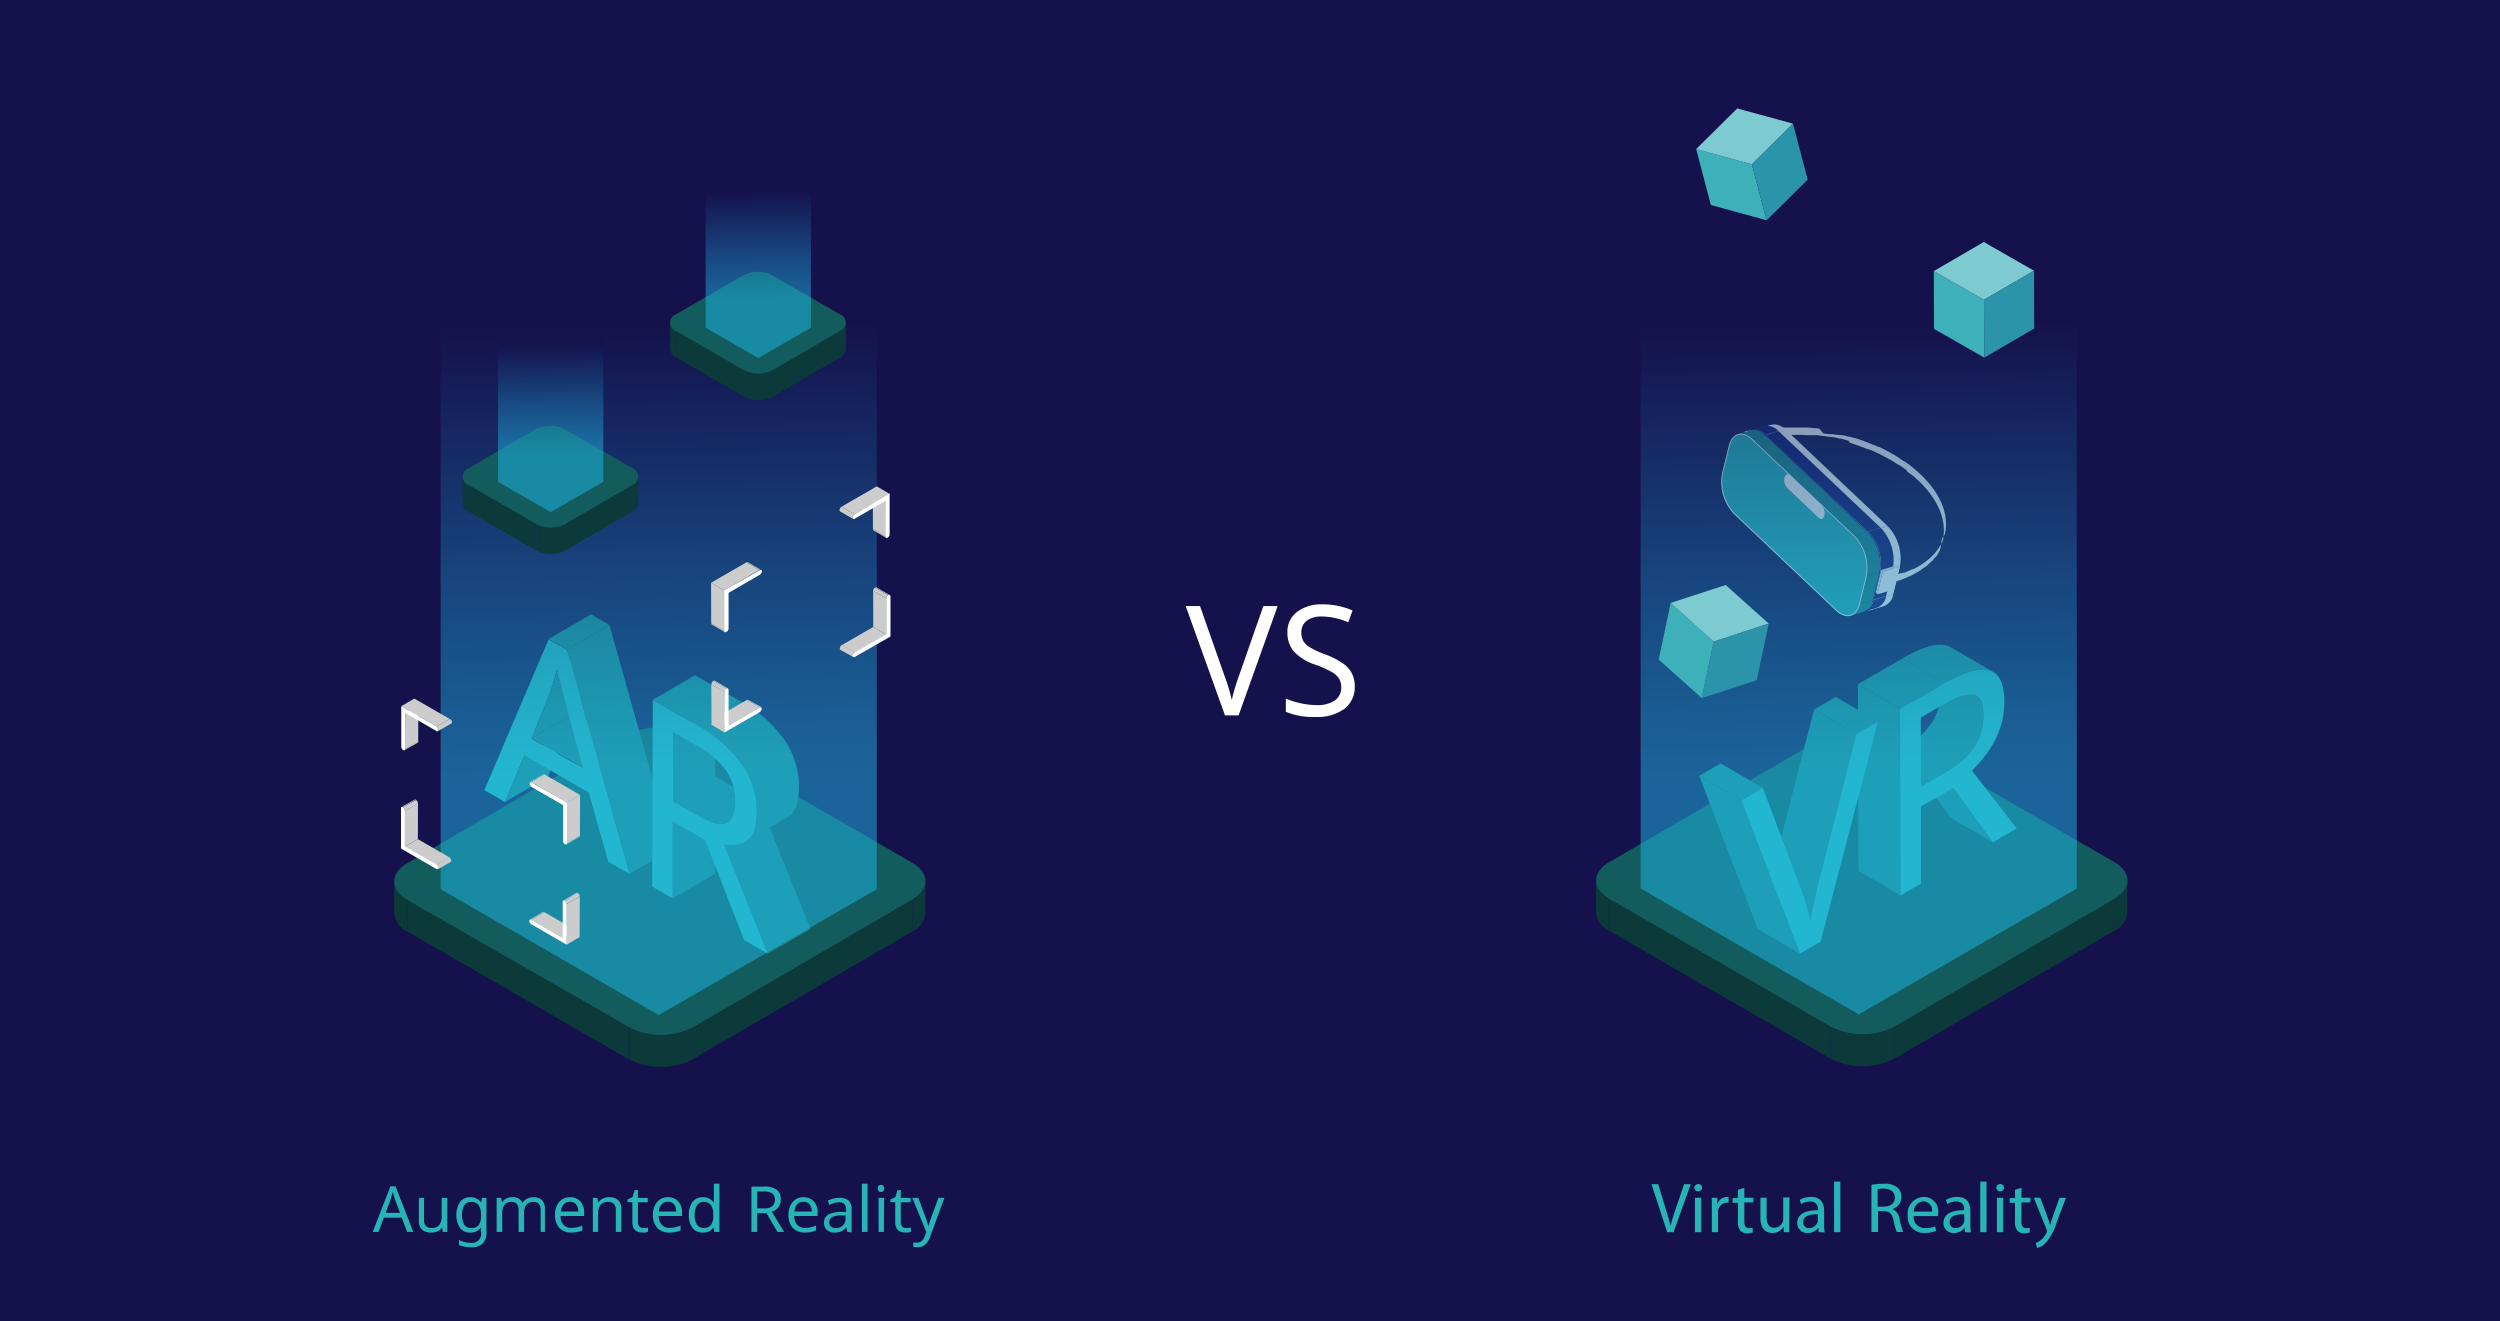 <svg xmlns="http://www.w3.org/2000/svg" xmlns:xlink="http://www.w3.org/1999/xlink" viewBox="0 0 350 185"><defs><style>.cls-1{isolation:isolate;}.cls-2{fill:#15114c;}.cls-3{fill:#fff;}.cls-4{fill:#0c3a3b;}.cls-5{fill:#135c5d;}.cls-6{fill:#1c8789;}.cls-7{fill:#26b4b7;}.cls-8{mix-blend-mode:hard-light;}.cls-9{fill:#15156b;}.cls-10{fill:#e6e6e6;}.cls-11,.cls-15,.cls-17,.cls-18{opacity:0.5;}.cls-11{fill:url(#linear-gradient);}.cls-12{fill:#3db0b9;}.cls-13{fill:#7dcad0;}.cls-14{fill:#2b93aa;}.cls-15{fill:url(#linear-gradient-2);}.cls-16{fill:#ccc;}.cls-17{fill:url(#linear-gradient-3);}.cls-18{fill:url(#linear-gradient-4);}</style><linearGradient id="linear-gradient" x1="259.81" y1="45.03" x2="260.64" y2="108.09" gradientUnits="userSpaceOnUse"><stop offset="0" stop-color="#15114c"/><stop offset="0.18" stop-color="#17336c"/><stop offset="0.57" stop-color="#1c7aaf"/><stop offset="0.86" stop-color="#1fa7d9"/><stop offset="1" stop-color="#20b8e9"/></linearGradient><linearGradient id="linear-gradient-2" x1="91.81" y1="45.13" x2="92.64" y2="108.19" xlink:href="#linear-gradient"/><linearGradient id="linear-gradient-3" x1="76.99" y1="48.3" x2="77.19" y2="63.52" xlink:href="#linear-gradient"/><linearGradient id="linear-gradient-4" x1="106.06" y1="26.74" x2="106.26" y2="41.95" xlink:href="#linear-gradient"/></defs><title>objects-new-blogs</title><g class="cls-1"><g id="Layer_1" data-name="Layer 1"><rect class="cls-2" x="-3.5" y="-7.24" width="357" height="199.48"/><path class="cls-3" d="M166,84.85h2l3.45,9.82a25.7,25.7,0,0,1,1,3.34,27.35,27.35,0,0,1,1-3.38l3.42-9.78h2l-5.47,15.31H171.5Z"/><path class="cls-3" d="M189.67,96.07a3.82,3.82,0,0,1-1.44,3.15,6.3,6.3,0,0,1-4,1.15,9.87,9.87,0,0,1-4.21-.72V97.81a12.11,12.11,0,0,0,2.13.66,10.65,10.65,0,0,0,2.16.24,4.26,4.26,0,0,0,2.59-.66,2.16,2.16,0,0,0,.87-1.82,2.27,2.27,0,0,0-.32-1.25,2.94,2.94,0,0,0-1.05-.92,13.9,13.9,0,0,0-2.24-1,7.18,7.18,0,0,1-3-1.83,4,4,0,0,1-.92-2.71,3.42,3.42,0,0,1,1.35-2.85,5.56,5.56,0,0,1,3.55-1.06,10.34,10.34,0,0,1,4.22.86l-.6,1.65a9.7,9.7,0,0,0-3.67-.81,3.47,3.47,0,0,0-2.13.58,2,2,0,0,0-.77,1.65,2.39,2.39,0,0,0,.3,1.25,2.8,2.8,0,0,0,1,.9,12.11,12.11,0,0,0,2.09.94A11.28,11.28,0,0,1,188,92.87a3.87,3.87,0,0,1,1.24,1.36A4,4,0,0,1,189.67,96.07Z"/><g class="cls-1"><path class="cls-4" d="M297.82,123.28v4.47a3.13,3.13,0,0,1-1.83,2.57v-4.47A3.13,3.13,0,0,0,297.82,123.28Z"/><path class="cls-4" d="M223.44,127.72l0-4.47a3.15,3.15,0,0,0,1.86,2.6v4.47A3.16,3.16,0,0,1,223.44,127.72Z"/><polygon class="cls-4" points="295.99 125.85 295.98 130.32 265.2 148.21 265.21 143.74 295.99 125.85"/><polygon class="cls-4" points="256.3 143.74 256.28 148.21 225.31 130.32 225.32 125.85 256.3 143.74"/><path class="cls-4" d="M265.21,143.74v4.47a9.87,9.87,0,0,1-8.92,0l0-4.47A9.85,9.85,0,0,0,265.21,143.74Z"/><path class="cls-5" d="M296,120.69c2.47,1.42,2.48,3.73,0,5.16l-30.78,17.89a9.85,9.85,0,0,1-8.91,0l-31-17.89c-2.47-1.43-2.49-3.74,0-5.16l30.78-17.89a9.79,9.79,0,0,1,8.91,0Z"/></g><g class="cls-1"><polygon class="cls-6" points="279 117.92 273.07 114.47 267.53 106.86 273.46 110.3 279 117.92"/><path class="cls-6" d="M270.72,94l5.93,3.44c.65.39,1,1.29,1,2.73a8.05,8.05,0,0,1-1.27,4.45,11.43,11.43,0,0,1-4,3.59l-5.92-3.44a11.62,11.62,0,0,0,4-3.59,8.08,8.08,0,0,0,1.26-4.46C271.71,95.24,271.38,94.33,270.72,94Z"/><polygon class="cls-6" points="268.92 110.13 263 106.68 266.4 104.72 272.33 108.16 268.92 110.13"/><path class="cls-6" d="M273.1,90.61,279,94.05a2.37,2.37,0,0,0-.46-.2q-2-.69-6.26,1.76l-5.93-3.44q4.23-2.44,6.27-1.77A3.82,3.82,0,0,1,273.1,90.61Z"/><polygon class="cls-6" points="266.03 99.23 260.1 95.79 266.37 92.17 272.3 95.61 266.03 99.23"/><polygon class="cls-6" points="266.1 125.36 260.18 121.92 260.1 95.79 266.03 99.23 266.1 125.36"/><path class="cls-7" d="M276.07,107.88q4.56-4.44,4.54-9.64,0-3.72-2.05-4.39t-6.26,1.76L266,99.23l.07,26.13,2.86-1.65,0-10.8,4.53-2.61,5.54,7.62,3.34-1.93Zm-3.74.28-3.41,2,0-9.71,3.25-1.88c1.93-1.11,3.32-1.54,4.19-1.28s1.29,1.21,1.3,2.86a8.05,8.05,0,0,1-1.27,4.45A11.43,11.43,0,0,1,272.33,108.16Z"/></g><g class="cls-1"><path class="cls-6" d="M253.43,129l-5.93-3.44c.26-1.65.73-3.86,1.43-6.61l5.93,3.44Q253.81,126.54,253.43,129Z"/><polygon class="cls-6" points="254.86 122.4 248.93 118.96 253.97 99.33 259.9 102.77 254.86 122.4"/><polygon class="cls-6" points="259.9 102.77 253.97 99.33 257.01 97.57 262.93 101.02 259.9 102.77"/><polygon class="cls-6" points="243.81 112.06 237.89 108.61 240.89 106.88 246.81 110.32 243.81 112.06"/><polygon class="cls-6" points="252.01 133.5 246.08 130.06 237.89 108.61 243.81 112.06 252.01 133.5"/><path class="cls-7" d="M262.93,101l-8.05,30.82L252,133.5l-8.2-21.44,3-1.74L252,124.13a32.31,32.31,0,0,1,1.45,4.88q.38-2.47,1.43-6.61l5-19.63Z"/></g><g class="cls-8"><path class="cls-3" d="M272.27,74.8c.62-2.59-.46-5.6-3.4-8.39-.16-.16-.33-.31-.5-.46l0,0-.5-.42-.06-.06-.51-.4-.08-.06-.53-.38,0,0-.06,0-.37-.25-.05,0L265.7,64l-.11-.07-.35-.22-.11-.06-.44-.25,0,0-.1-.06-.26-.14-.15-.08-.25-.13-.16-.08-.25-.13-.16-.08-.28-.13-.1,0,0,0-.25-.11-.15-.07-.32-.14-.08,0-.4-.17-.12-.05-.29-.12h0l-.16-.06-.22-.08-.19-.07-.22-.08-.18-.07-.23-.08-.19-.06-.22-.08h0l-.15,0-.22-.07-.2-.06-.22-.07-.2,0-.22-.07-.2-.05-.22-.06-.07,0-.12,0-.24-.06-.2,0-.23,0-.2-.05-.24,0-.2-.05-.24,0-.12,0-.07,0-.3-.05-.16,0-.37-.06-.09,0L254.7,60l-.13,0-.33-.05h-.15l-.39-.05-.15,0-.5-.05h0l-.51,0h-.15l-.38,0h-3.31l-.26,0h-.11l-.39,0h-.14l-.4.05h-.09l-.48.07h-.12l-.36.06-.14,0-.42.08h-.05l-.46.1-.13,0-.34.09-.13,0-.45.13-.23,1,.44-.12.13,0,.35-.08.12,0,.46-.1h.06L246,61l.14,0,.36-.06.12,0,.48-.06.09,0,.4,0,.15,0,.38,0h.12l.25,0H249l.42,0h1.9l.25,0h.15l.39,0h.14l.52.05h0l.5,0,.15,0,.4,0,.14,0,.34,0,.12,0,.46.07.1,0,.36.06.17,0,.3.06.19,0,.24.05.19,0,.24.06.2,0,.24.06.19.05.24.06.2,0,.22.06.2.06.22.06.2.06.22.07L259,62l.22.07.2.06.22.08.19.06.22.08.19.06.22.09.18.06.23.09.17.07.3.12.11,0,.41.17.08,0,.32.14.14.07.25.11.14.07.28.13.15.08.25.12.16.09.25.13.15.08.26.14.13.07.45.26.1.06c.12.07.24.14.35.22l.12.07.42.27.05,0,.38.25.1.07.52.38L267,66l.51.4.06,0,.51.43,0,0,.5.46c2.75,2.62,3.87,5.42,3.49,7.89l0,.09s0,.08,0,.12l-.05.12s0,.08,0,.11l-.06.13a.54.54,0,0,1-.05.11l-.06.12a.54.54,0,0,1-.05.11.75.75,0,0,1-.07.12l-.05.11-.08.12-.06.1a.83.83,0,0,1-.08.12l-.06.1-.1.15-.06.07-.15.21h0l-.18.21-.06.07-.12.14-.06.06-.15.15a.6.6,0,0,1-.08.08l-.14.13-.09.09-.14.12-.09.08-.15.12-.1.08-.28.21h0l-.29.2-.09.06-.23.15-.09.06-.33.19h0l-.27.14-.1.06-.2.1-.12,0-.19.09-.13.06-.18.08-.15.06-.18.08-.15.06-.19.07-.15,0-.19.07-.17,0-.19.07-.32.1-.23,1,.28-.08,0,0,.19-.06.16-.05.19-.07.16-.06.18-.07.15-.06.19-.07.14-.06.18-.08.14-.06.18-.09.12-.06.2-.1.1-.05.28-.15h0l.33-.19.09-.06.23-.14.1-.06.29-.21h0a3.15,3.15,0,0,0,.29-.22l0,0,.06,0,.15-.12.09-.08.14-.13a.34.34,0,0,0,.09-.08l.14-.13.08-.08.15-.15s0,0,.05,0h0a.86.86,0,0,1,.13-.14l.06-.07a1.84,1.84,0,0,0,.17-.22h0l.16-.21L271,78a.71.71,0,0,0,.1-.14h0l.06-.09a.83.83,0,0,1,.08-.12l.06-.1c0-.05.05-.09.07-.13l.06-.1.06-.12.06-.11.06-.12v0l0-.08.06-.13a.49.49,0,0,0,0-.11.5.5,0,0,0,.05-.13.36.36,0,0,0,0-.11s0-.08.05-.13l0-.11a.65.65,0,0,0,0-.13v0a.75.75,0,0,0,0-.16l.12-.47Z"/><g class="cls-1"><path class="cls-3" d="M246.19,60l1.78-.54a2.11,2.11,0,0,1,2,.7l-1.78.53A2.09,2.09,0,0,0,246.19,60Z"/><path class="cls-3" d="M263.76,84.86l-1.78.53a2.07,2.07,0,0,0,1.29-1.66l1.78-.53A2.1,2.1,0,0,1,263.76,84.86Z"/><polygon class="cls-3" points="264.2 79.9 265.98 79.37 265.05 83.2 263.27 83.73 264.2 79.9"/><polygon class="cls-3" points="248.21 60.66 249.99 60.13 264.28 73.66 262.5 74.19 248.21 60.66"/><path class="cls-3" d="M262.5,74.19l1.78-.53a6.6,6.6,0,0,1,1.7,5.71l-1.78.53A6.6,6.6,0,0,0,262.5,74.19Z"/><path class="cls-3" d="M262.5,74.19a6.6,6.6,0,0,1,1.7,5.71l-.93,3.83c-.45,1.85-1.93,2.28-3.31,1L245.67,71.17a6.6,6.6,0,0,1-1.7-5.71l.93-3.83c.45-1.84,1.93-2.28,3.31-1Z"/></g><g class="cls-1"><path class="cls-9" d="M245.2,60.2l1.78-.54a2.12,2.12,0,0,1,2,.7l-1.78.53A2.12,2.12,0,0,0,245.2,60.2Z"/><path class="cls-9" d="M262.76,85.09l-1.77.54A2.1,2.1,0,0,0,262.28,84l1.78-.53A2.1,2.1,0,0,1,262.76,85.09Z"/><polygon class="cls-9" points="263.2 80.14 264.98 79.6 264.06 83.43 262.28 83.96 263.2 80.14"/><polygon class="cls-9" points="247.22 60.9 249 60.36 263.29 73.89 261.51 74.42 247.22 60.9"/><path class="cls-9" d="M261.51,74.42l1.78-.53A6.56,6.56,0,0,1,265,79.6l-1.77.54A6.62,6.62,0,0,0,261.51,74.42Z"/><path class="cls-9" d="M261.51,74.42a6.62,6.62,0,0,1,1.7,5.72L262.28,84c-.45,1.85-1.93,2.28-3.31,1L244.68,71.4a6.6,6.6,0,0,1-1.7-5.71l.93-3.83c.44-1.84,1.93-2.28,3.31-1Z"/></g><g class="cls-1"><path class="cls-6" d="M243.32,60.77l1.78-.53a2.08,2.08,0,0,1,2,.69l-1.78.54A2.12,2.12,0,0,0,243.32,60.77Z"/><path class="cls-6" d="M260.88,85.66l-1.78.54a2.11,2.11,0,0,0,1.3-1.67l1.77-.53A2.09,2.09,0,0,1,260.88,85.66Z"/><polygon class="cls-6" points="261.32 80.71 263.1 80.17 262.17 84 260.4 84.53 261.32 80.71"/><polygon class="cls-6" points="245.34 61.47 247.12 60.93 261.4 74.46 259.63 75 245.34 61.47"/><path class="cls-6" d="M259.62,75l1.78-.54a6.54,6.54,0,0,1,1.7,5.71l-1.78.54A6.53,6.53,0,0,0,259.62,75Z"/><path class="cls-7" d="M259.62,75a6.53,6.53,0,0,1,1.7,5.71l-.92,3.82c-.45,1.85-1.93,2.28-3.32,1L242.8,72a6.54,6.54,0,0,1-1.7-5.71l.93-3.83c.44-1.84,1.93-2.27,3.31-1Z"/><path class="cls-3" d="M259.62,75,245.34,61.47a2.37,2.37,0,0,0-1.6-.76c-.79,0-1.44.6-1.71,1.72l-.93,3.83A6.54,6.54,0,0,0,242.8,72L257.08,85.5a2.42,2.42,0,0,0,1.6.76c.79,0,1.44-.6,1.72-1.73l.92-3.82A6.53,6.53,0,0,0,259.62,75Zm1.59,5.68-.92,3.83c-.25,1-.85,1.63-1.61,1.63a2.3,2.3,0,0,1-1.52-.72L242.88,71.89a6.44,6.44,0,0,1-1.67-5.6l.93-3.83c.24-1,.84-1.64,1.6-1.64a2.27,2.27,0,0,1,1.52.73l14.29,13.53A6.44,6.44,0,0,1,261.21,80.68Z"/></g><path class="cls-3" d="M254.63,72.5l-4.44-4.21a1.64,1.64,0,0,1-.36-1.41h0c.12-.49.47-.64.78-.34l4.44,4.2a1.66,1.66,0,0,1,.36,1.42h0C255.29,72.64,254.94,72.79,254.63,72.5Z"/><g class="cls-1"><polygon class="cls-10" points="262.84 83.21 262.6 82.98 263.35 79.8 263.59 80.03 262.84 83.21"/><polygon class="cls-10" points="263.59 80.03 263.35 79.8 265.71 79.1 265.95 79.33 263.59 80.03"/><polygon class="cls-3" points="265.95 79.33 265.2 82.51 262.84 83.21 263.59 80.03 265.95 79.33"/></g></g><polygon class="cls-11" points="265.22 42.66 265.22 42.66 290.75 27.92 260.22 10.29 229.69 27.92 255.22 42.66 255.22 42.66 229.69 27.92 229.69 57.4 229.69 63.17 229.69 89.13 229.69 92.65 229.69 124.39 260.22 142.01 290.75 124.39 290.75 92.65 290.75 89.13 290.75 63.17 290.75 57.4 290.75 27.92 265.22 42.66"/><polygon class="cls-12" points="247.33 30.84 239.52 28.7 237.46 20.87 245.27 23.01 247.33 30.84"/><polygon class="cls-13" points="245.27 23.01 237.46 20.87 243.21 15.18 251.02 17.31 245.27 23.01"/><polygon class="cls-14" points="253.08 25.14 247.33 30.84 245.27 23.01 251.02 17.31 253.08 25.14"/><polygon class="cls-12" points="238.25 97.74 232.22 92.34 233.89 84.41 239.92 89.82 238.25 97.74"/><polygon class="cls-13" points="239.92 89.82 233.89 84.41 241.59 81.9 247.62 87.3 239.92 89.82"/><polygon class="cls-14" points="245.95 95.23 238.25 97.74 239.92 89.82 247.62 87.3 245.95 95.23"/><polygon class="cls-12" points="277.8 50.07 270.77 46.05 270.73 37.95 277.76 41.97 277.8 50.07"/><polygon class="cls-13" points="277.76 41.97 270.73 37.95 277.73 33.88 284.76 37.9 277.76 41.97"/><polygon class="cls-14" points="284.79 45.99 277.8 50.07 277.76 41.97 284.76 37.9 284.79 45.99"/><path class="cls-7" d="M233.41,172.51l-2.2-6.73h.94l1,3.31c.29.91.54,1.73.72,2.52h0c.19-.78.47-1.63.77-2.51l1.14-3.32h.92l-2.4,6.73Z"/><path class="cls-7" d="M238.29,166.32a.55.55,0,0,1-1.09,0,.54.54,0,0,1,.55-.55A.52.52,0,0,1,238.29,166.32Zm-1,6.19v-4.83h.88v4.83Z"/><path class="cls-7" d="M239.65,169.18c0-.57,0-1.06,0-1.5h.77l0,.94h0a1.44,1.44,0,0,1,1.33-1.05,1,1,0,0,1,.25,0v.82a1.32,1.32,0,0,0-.3,0,1.23,1.23,0,0,0-1.17,1.13,2.48,2.48,0,0,0,0,.41v2.58h-.87Z"/><path class="cls-7" d="M244.21,166.29v1.39h1.26v.66h-1.26V171c0,.6.17.94.66.94a2,2,0,0,0,.51-.06l0,.66a2.15,2.15,0,0,1-.78.12,1.22,1.22,0,0,1-.95-.37,1.79,1.79,0,0,1-.34-1.26v-2.64h-.75v-.66h.75v-1.16Z"/><path class="cls-7" d="M250.5,171.19c0,.5,0,.94,0,1.32h-.78l0-.79h0a1.82,1.82,0,0,1-1.6.9c-.76,0-1.66-.42-1.66-2.12v-2.82h.87v2.67c0,.92.28,1.54,1.08,1.54a1.27,1.27,0,0,0,1.16-.8,1.29,1.29,0,0,0,.08-.45v-3h.88Z"/><path class="cls-7" d="M254.63,172.51l-.07-.61h0a1.8,1.8,0,0,1-1.48.72,1.38,1.38,0,0,1-1.47-1.39c0-1.17,1-1.81,2.9-1.8v-.1a1,1,0,0,0-1.1-1.12,2.35,2.35,0,0,0-1.25.36l-.2-.58a3.06,3.06,0,0,1,1.58-.42c1.48,0,1.84,1,1.84,2v1.81a6.81,6.81,0,0,0,.08,1.16ZM254.5,170c-1,0-2.05.15-2.05,1.09a.78.78,0,0,0,.83.84,1.2,1.2,0,0,0,1.17-.81.92.92,0,0,0,.05-.28Z"/><path class="cls-7" d="M256.77,165.42h.88v7.09h-.88Z"/><path class="cls-7" d="M262,165.87a9.06,9.06,0,0,1,1.67-.14,2.76,2.76,0,0,1,2,.55,1.68,1.68,0,0,1,.53,1.28,1.77,1.77,0,0,1-1.27,1.71v0a1.68,1.68,0,0,1,1,1.36,10.73,10.73,0,0,0,.52,1.85h-.9a8.73,8.73,0,0,1-.45-1.61c-.2-.93-.56-1.28-1.35-1.31h-.82v2.92H262Zm.87,3.06h.89c.93,0,1.52-.51,1.52-1.27s-.63-1.25-1.55-1.26a3.58,3.58,0,0,0-.86.08Z"/><path class="cls-7" d="M267.91,170.25a1.55,1.55,0,0,0,1.66,1.68,3.18,3.18,0,0,0,1.34-.25l.15.63a3.92,3.92,0,0,1-1.61.3,2.24,2.24,0,0,1-2.37-2.44,2.33,2.33,0,0,1,2.26-2.6,2,2,0,0,1,2,2.27,3.32,3.32,0,0,1,0,.41Zm2.58-.63a1.25,1.25,0,0,0-1.22-1.43,1.46,1.46,0,0,0-1.35,1.43Z"/><path class="cls-7" d="M275.1,172.51l-.07-.61h0a1.8,1.8,0,0,1-1.48.72,1.38,1.38,0,0,1-1.47-1.39c0-1.17,1-1.81,2.9-1.8v-.1a1,1,0,0,0-1.1-1.12,2.35,2.35,0,0,0-1.25.36l-.2-.58a3,3,0,0,1,1.58-.42c1.48,0,1.84,1,1.84,2v1.81a6.81,6.81,0,0,0,.08,1.16ZM275,170c-1,0-2.05.15-2.05,1.09a.78.78,0,0,0,.83.84,1.2,1.2,0,0,0,1.17-.81.92.92,0,0,0,.05-.28Z"/><path class="cls-7" d="M277.24,165.42h.87v7.09h-.87Z"/><path class="cls-7" d="M280.57,166.32a.55.55,0,0,1-1.09,0,.54.54,0,0,1,.55-.55A.52.52,0,0,1,280.57,166.32Zm-1,6.19v-4.83h.88v4.83Z"/><path class="cls-7" d="M283,166.29v1.39h1.25v.66H283V171c0,.6.17.94.65.94a2,2,0,0,0,.51-.06l0,.66a2.15,2.15,0,0,1-.78.12,1.21,1.21,0,0,1-.94-.37,1.79,1.79,0,0,1-.34-1.26v-2.64h-.75v-.66h.75v-1.16Z"/><path class="cls-7" d="M285.64,167.68l1.06,2.85c.11.32.23.7.31,1h0c.09-.29.19-.66.31-1l1-2.83h.92l-1.31,3.44a7.31,7.31,0,0,1-1.66,3,2.38,2.38,0,0,1-1.08.57L285,174a2.33,2.33,0,0,0,.77-.43,2.71,2.71,0,0,0,.74-1,.63.63,0,0,0,.07-.21.77.77,0,0,0-.06-.23l-1.79-4.45Z"/><g class="cls-1"><path class="cls-4" d="M129.56,123.38v4.47a3.16,3.16,0,0,1-1.84,2.57l0-4.47A3.13,3.13,0,0,0,129.56,123.38Z"/><path class="cls-4" d="M55.18,127.82v-4.47a3.17,3.17,0,0,0,1.86,2.6v4.47A3.17,3.17,0,0,1,55.18,127.82Z"/><polygon class="cls-4" points="127.72 125.95 127.71 130.42 96.94 148.3 96.95 143.83 127.72 125.95"/><polygon class="cls-4" points="88.03 143.83 88.02 148.3 57.04 130.42 57.05 125.95 88.03 143.83"/><path class="cls-4" d="M97,143.83v4.47a9.81,9.81,0,0,1-8.92,0v-4.47A9.81,9.81,0,0,0,97,143.83Z"/><path class="cls-5" d="M127.7,120.78c2.47,1.43,2.48,3.74,0,5.17L97,143.83a9.81,9.81,0,0,1-8.92,0L57.05,126c-2.47-1.43-2.48-3.74,0-5.17L87.8,102.9a9.81,9.81,0,0,1,8.92,0Z"/></g><g class="cls-1"><polygon class="cls-6" points="73.48 105.7 79.41 102.26 76.68 108.79 70.75 112.24 73.48 105.7"/><polygon class="cls-6" points="74.45 103.35 80.38 99.9 87.58 104.06 81.66 107.5 74.45 103.35"/><polygon class="cls-6" points="77.06 96.92 82.98 93.48 80.38 99.9 74.45 103.35 77.06 96.92"/><path class="cls-6" d="M78.05,93.57,84,90.13c-.31,1.25-.64,2.36-1,3.35l-5.92,3.44C77.4,95.94,77.73,94.82,78.05,93.57Z"/><polygon class="cls-6" points="76.81 89.45 82.74 86.01 85.32 87.5 79.39 90.95 76.81 89.45"/><polygon class="cls-6" points="79.39 90.95 85.32 87.5 94.11 118.86 88.19 122.31 79.39 90.95"/><path class="cls-7" d="M79.4,91l-2.59-1.49-9,21.11,2.89,1.67,2.73-6.54,9,5.21,2.72,9.68,3,1.72Zm-5,12.4,2.61-6.43c.34-1,.67-2.1,1-3.35l1.08,4.54,2.52,9.39Z"/></g><g class="cls-1"><polygon class="cls-6" points="94.21 114.97 100.13 111.52 100.1 122.32 94.18 125.76 94.21 114.97"/><polygon class="cls-6" points="94.22 112.18 100.14 108.73 103.55 110.7 97.62 114.15 94.22 112.18"/><polygon class="cls-6" points="101.35 118.18 107.28 114.73 113.48 130.04 107.56 133.49 101.35 118.18"/><polygon class="cls-6" points="94.24 102.47 100.17 99.03 100.14 108.73 94.22 112.18 94.24 102.47"/><path class="cls-6" d="M107.8,111.69l-5.92,3.44-.21.1q-1.28.51-4-1.08l5.93-3.45q2.76,1.6,4,1.09Z"/><polygon class="cls-6" points="91.39 97.98 97.31 94.53 103.58 98.15 97.66 101.6 91.39 97.98"/><path class="cls-6" d="M110.2,114.43l-5.92,3.44c1.09-.63,1.64-2,1.65-4.07a11.85,11.85,0,0,0-2-6.74,18.45,18.45,0,0,0-6.25-5.46l5.92-3.45a18.4,18.4,0,0,1,6.26,5.47,11.74,11.74,0,0,1,2,6.74C111.85,112.44,111.3,113.79,110.2,114.43Z"/><path class="cls-7" d="M101.35,118.18q4.56.82,4.58-4.38a11.85,11.85,0,0,0-2-6.74,18.45,18.45,0,0,0-6.25-5.46L91.39,98l-.08,26.13,2.87,1.65,0-10.79,4.52,2.61,5.48,14,3.34,1.93Zm-3.73-4-3.4-2,0-9.71,3.25,1.88a12.62,12.62,0,0,1,4.19,3.55,7.55,7.55,0,0,1,1.28,4.35c0,1.64-.44,2.64-1.29,3S99.47,115.21,97.62,114.15Z"/></g><polygon class="cls-15" points="97.22 42.76 97.22 42.76 122.75 28.01 92.22 10.39 61.69 28.01 87.22 42.76 87.22 42.76 61.69 28.01 61.69 57.5 61.69 63.27 61.69 89.23 61.69 92.75 61.69 124.48 92.22 142.11 122.75 124.48 122.75 92.75 122.75 89.23 122.75 63.27 122.75 57.5 122.75 28.01 97.22 42.76"/><path class="cls-7" d="M57,172.47l-.76-2H53.74l-.75,2h-.81l2.48-6.38h.72l2.48,6.38Zm-1-2.67-.72-1.93-.3-1c-.09.34-.18.66-.28,1L54,169.8Z"/><path class="cls-7" d="M59.37,167.7v3.07a1.23,1.23,0,0,0,.25.86,1,1,0,0,0,.81.28,1.29,1.29,0,0,0,1.07-.41,2.08,2.08,0,0,0,.33-1.31V167.7h.79v4.77H62l-.11-.63h0a1.35,1.35,0,0,1-.6.53,2,2,0,0,1-.91.19,1.86,1.86,0,0,1-1.3-.41,1.76,1.76,0,0,1-.44-1.32V167.7Z"/><path class="cls-7" d="M67.32,172.43l0-.59h0a1.65,1.65,0,0,1-1.48.72,1.73,1.73,0,0,1-1.44-.64,3.45,3.45,0,0,1,0-3.64,1.71,1.71,0,0,1,1.43-.67,1.74,1.74,0,0,1,1.5.72h.05l.1-.63h.62v4.85a2.09,2.09,0,0,1-.52,1.55,2.21,2.21,0,0,1-1.61.51,4.24,4.24,0,0,1-1.72-.3v-.72A3.67,3.67,0,0,0,66,174a1.27,1.27,0,0,0,1-.36,1.3,1.3,0,0,0,.36-1ZM66,171.92a1.3,1.3,0,0,0,1-.39,1.91,1.91,0,0,0,.33-1.25v-.18a2.35,2.35,0,0,0-.33-1.4,1.26,1.26,0,0,0-1.07-.43,1.08,1.08,0,0,0-.93.47,3,3,0,0,0,0,2.72A1.1,1.1,0,0,0,66,171.92Z"/><path class="cls-7" d="M75.69,172.47V169.4c0-.75-.33-1.13-1-1.13a1.18,1.18,0,0,0-1,.39,1.83,1.83,0,0,0-.32,1.18v2.63h-.77V169.4a1.29,1.29,0,0,0-.24-.85.92.92,0,0,0-.74-.28,1.13,1.13,0,0,0-1,.4,2.28,2.28,0,0,0-.31,1.33v2.47h-.78V167.7h.63l.12.65h0a1.44,1.44,0,0,1,.58-.54,1.76,1.76,0,0,1,.83-.2,1.41,1.41,0,0,1,1.46.8h0a1.6,1.6,0,0,1,.62-.59,1.94,1.94,0,0,1,.91-.21,1.6,1.6,0,0,1,1.21.42,1.86,1.86,0,0,1,.4,1.33v3.11Z"/><path class="cls-7" d="M80,172.56a2.22,2.22,0,0,1-1.69-.65,2.54,2.54,0,0,1-.61-1.79,2.78,2.78,0,0,1,.57-1.83,1.92,1.92,0,0,1,1.54-.68,1.9,1.9,0,0,1,1.44.58,2.26,2.26,0,0,1,.53,1.57v.48H78.48a1.85,1.85,0,0,0,.41,1.23,1.48,1.48,0,0,0,1.11.43,4.21,4.21,0,0,0,.73-.07,4.31,4.31,0,0,0,.8-.26v.68a3.52,3.52,0,0,1-.74.24A4,4,0,0,1,80,172.56Zm-.2-4.31a1.12,1.12,0,0,0-.88.36,1.69,1.69,0,0,0-.39,1h2.43a1.57,1.57,0,0,0-.31-1A1.06,1.06,0,0,0,79.77,168.25Z"/><path class="cls-7" d="M86.21,172.47v-3.05a1.22,1.22,0,0,0-.26-.87,1,1,0,0,0-.81-.28,1.26,1.26,0,0,0-1.06.41,2,2,0,0,0-.34,1.32v2.47H83V167.7h.63l.12.65h0a1.48,1.48,0,0,1,.62-.54,2,2,0,0,1,.89-.2,1.74,1.74,0,0,1,1.3.43,1.76,1.76,0,0,1,.43,1.32v3.11Z"/><path class="cls-7" d="M90.06,171.92l.36,0a1.44,1.44,0,0,0,.31-.07v.6l-.34.1a2.38,2.38,0,0,1-.46,0c-.94,0-1.4-.49-1.4-1.47v-2.78h-.68v-.38l.69-.31.31-1h.46v1.1h1.38v.61H89.31v2.75a.94.94,0,0,0,.2.64A.69.69,0,0,0,90.06,171.92Z"/><path class="cls-7" d="M93.71,172.56a2.18,2.18,0,0,1-1.68-.65,2.5,2.5,0,0,1-.62-1.79,2.78,2.78,0,0,1,.57-1.83,1.92,1.92,0,0,1,1.54-.68,1.9,1.9,0,0,1,1.44.58,2.26,2.26,0,0,1,.53,1.57v.48H92.22a1.85,1.85,0,0,0,.42,1.23,1.44,1.44,0,0,0,1.1.43,4.21,4.21,0,0,0,.73-.07,4.64,4.64,0,0,0,.81-.26v.68a3.79,3.79,0,0,1-.75.24A3.92,3.92,0,0,1,93.71,172.56Zm-.2-4.31a1.12,1.12,0,0,0-.88.36,1.69,1.69,0,0,0-.39,1h2.43a1.52,1.52,0,0,0-.31-1A1.06,1.06,0,0,0,93.51,168.25Z"/><path class="cls-7" d="M98.39,172.56a1.73,1.73,0,0,1-1.44-.64,2.88,2.88,0,0,1-.51-1.82,2.93,2.93,0,0,1,.51-1.83,1.75,1.75,0,0,1,1.45-.66,1.73,1.73,0,0,1,1.48.71h.06c0-.06,0-.18,0-.35s0-.3,0-.36v-1.9h.78v6.76H100l-.11-.64h0A1.68,1.68,0,0,1,98.39,172.56Zm.13-.65a1.29,1.29,0,0,0,1-.39,2,2,0,0,0,.33-1.27v-.15a2.37,2.37,0,0,0-.33-1.42,1.27,1.27,0,0,0-1-.42,1.06,1.06,0,0,0-.93.48,2.41,2.41,0,0,0-.33,1.37,2.32,2.32,0,0,0,.32,1.35A1.11,1.11,0,0,0,98.52,171.91Z"/><path class="cls-7" d="M106,169.85v2.62h-.8v-6.35H107a2.82,2.82,0,0,1,1.75.45,1.64,1.64,0,0,1,.56,1.35,1.69,1.69,0,0,1-1.27,1.71l1.74,2.84h-.93l-1.54-2.62Zm0-.68h1a1.7,1.7,0,0,0,1.13-.31,1.13,1.13,0,0,0,.35-.9,1,1,0,0,0-.36-.88,2,2,0,0,0-1.17-.27H106Z"/><path class="cls-7" d="M112.69,172.56a2.22,2.22,0,0,1-1.69-.65,2.49,2.49,0,0,1-.61-1.79,2.78,2.78,0,0,1,.57-1.83,1.91,1.91,0,0,1,1.54-.68,1.86,1.86,0,0,1,1.43.58,2.22,2.22,0,0,1,.54,1.57v.48H111.2a1.8,1.8,0,0,0,.41,1.23,1.45,1.45,0,0,0,1.11.43,4.21,4.21,0,0,0,.73-.07,4.57,4.57,0,0,0,.8-.26v.68a3.52,3.52,0,0,1-.74.24A4,4,0,0,1,112.69,172.56Zm-.2-4.31a1.15,1.15,0,0,0-.89.36,1.75,1.75,0,0,0-.38,1h2.43a1.57,1.57,0,0,0-.31-1A1.06,1.06,0,0,0,112.49,168.25Z"/><path class="cls-7" d="M118.63,172.47l-.16-.67h0a2.08,2.08,0,0,1-.71.6,2.16,2.16,0,0,1-.9.16,1.54,1.54,0,0,1-1.1-.37,1.33,1.33,0,0,1-.4-1c0-1,.76-1.48,2.29-1.52l.81,0v-.29a1.14,1.14,0,0,0-.24-.8,1,1,0,0,0-.75-.26,2.35,2.35,0,0,0-.71.11,5.34,5.34,0,0,0-.64.26l-.23-.59a3.32,3.32,0,0,1,.78-.3,3.61,3.61,0,0,1,.85-.11,1.88,1.88,0,0,1,1.28.38,1.58,1.58,0,0,1,.43,1.22v3.25Zm-1.62-.54a1.5,1.5,0,0,0,1-.35,1.34,1.34,0,0,0,.37-1v-.43l-.7,0a2.61,2.61,0,0,0-1.2.26.8.8,0,0,0-.38.73.72.72,0,0,0,.23.57A1,1,0,0,0,117,171.93Z"/><path class="cls-7" d="M121.46,172.47h-.79v-6.76h.79Z"/><path class="cls-7" d="M122.91,166.41A.47.47,0,0,1,123,166a.48.48,0,0,1,.33-.12.45.45,0,0,1,.46.5.51.51,0,0,1-.14.38.47.47,0,0,1-.32.12.48.48,0,0,1-.33-.12A.5.5,0,0,1,122.91,166.41Zm.84,6.06H123V167.7h.78Z"/><path class="cls-7" d="M126.86,171.92l.36,0a1.44,1.44,0,0,0,.31-.07v.6l-.34.1a2.38,2.38,0,0,1-.46,0c-.94,0-1.4-.49-1.4-1.47v-2.78h-.68v-.38l.69-.31.31-1h.46v1.1h1.38v.61h-1.38v2.75a.94.94,0,0,0,.2.64A.69.69,0,0,0,126.86,171.92Z"/><path class="cls-7" d="M127.73,167.7h.84l1,2.72a8.35,8.35,0,0,1,.4,1.3h0c0-.11.08-.31.17-.61l.24-.7,1-2.71h.84l-2,5.43a2.67,2.67,0,0,1-.72,1.14,1.51,1.51,0,0,1-1,.34,2.88,2.88,0,0,1-.65-.07v-.62a2.62,2.62,0,0,0,.52.05,1,1,0,0,0,.64-.21,1.46,1.46,0,0,0,.43-.63l.24-.64Z"/><g class="cls-1"><path class="cls-16" d="M81.11,117.15l-1.83,1.06a.19.19,0,0,0,.08-.18L81.19,117A.19.19,0,0,1,81.11,117.15Z"/><path class="cls-16" d="M74.23,109.48l1.84-1.06a.17.17,0,0,1,.19,0l-1.83,1.06A.21.21,0,0,0,74.23,109.48Z"/><polygon class="cls-16" points="79.38 112.36 81.21 111.29 81.19 116.97 79.36 118.03 79.38 112.36"/><polygon class="cls-16" points="74.43 109.5 76.26 108.44 81.21 111.29 79.38 112.36 74.43 109.5"/><path class="cls-3" d="M79.38,112.36l0,5.67c0,.18-.12.25-.28.16a.59.59,0,0,1-.27-.47v-5l-4.39-2.53a.64.64,0,0,1-.28-.48c0-.18.13-.25.28-.16Z"/></g><g class="cls-1"><path class="cls-16" d="M74.18,128.75,76,127.68a.24.24,0,0,1,.2,0l-1.83,1.07A.19.19,0,0,0,74.18,128.75Z"/><polygon class="cls-16" points="74.38 128.77 76.21 127.7 80.6 130.24 78.77 131.3 74.38 128.77"/><polygon class="cls-16" points="79.33 126.57 81.17 125.51 81.15 131.19 79.32 132.26 79.33 126.57"/><path class="cls-16" d="M78.86,126.08,80.69,125a.21.21,0,0,1,.2,0l-1.83,1.07A.19.19,0,0,0,78.86,126.08Z"/><path class="cls-16" d="M79.06,126.1,80.89,125a.62.62,0,0,1,.28.48l-1.84,1.06A.57.57,0,0,0,79.06,126.1Z"/><path class="cls-3" d="M79.06,126.1a.57.57,0,0,1,.27.47v5.69l-4.94-2.86a.58.58,0,0,1-.28-.47c0-.18.13-.25.28-.16l4.39,2.53v-5.05C78.78,126.08,78.91,126,79.06,126.1Z"/></g><g class="cls-1"><polygon class="cls-16" points="56.67 118.54 58.5 117.48 62.9 120.02 61.07 121.08 56.67 118.54"/><polygon class="cls-16" points="56.69 113.5 58.52 112.44 58.5 117.48 56.67 118.54 56.69 113.5"/><path class="cls-16" d="M56.21,113l1.84-1.06a.17.17,0,0,1,.19,0L56.41,113A.21.21,0,0,0,56.21,113Z"/><path class="cls-16" d="M63.09,120.67l-1.83,1.06a.18.18,0,0,0,.08-.17.61.61,0,0,0-.27-.48L62.9,120a.63.63,0,0,1,.27.48A.19.19,0,0,1,63.09,120.67Z"/><path class="cls-16" d="M56.41,113,58.24,112a.6.6,0,0,1,.28.48l-1.83,1.06A.62.62,0,0,0,56.41,113Z"/><path class="cls-3" d="M56.41,113a.62.62,0,0,1,.28.48l0,5,4.4,2.54a.61.61,0,0,1,.27.48c0,.17-.12.24-.28.15l-4.94-2.85v-5.68C56.13,113,56.26,112.93,56.41,113Z"/></g><g class="cls-1"><path class="cls-16" d="M58.46,104,56.63,105a.19.19,0,0,0,.08-.17l1.84-1.07A.22.22,0,0,1,58.46,104Z"/><polygon class="cls-16" points="56.73 99.82 58.56 98.75 58.55 103.8 56.71 104.86 56.73 99.82"/><polygon class="cls-16" points="56.18 98.86 58.01 97.8 62.95 100.65 61.12 101.72 56.18 98.86"/><path class="cls-16" d="M63.14,101.31l-1.83,1.06a.19.19,0,0,0,.08-.18.63.63,0,0,0-.27-.48L63,100.65a.62.62,0,0,1,.28.48A.2.2,0,0,1,63.14,101.31Z"/><path class="cls-3" d="M61.12,101.71a.63.63,0,0,1,.27.48c0,.18-.12.25-.27.16l-4.39-2.53,0,5.05c0,.17-.12.24-.27.15a.58.58,0,0,1-.28-.47l0-5.69Z"/></g><g class="cls-1"><path class="cls-4" d="M89.36,66.73v3.71a1.44,1.44,0,0,1-.84,1.18V67.9A1.41,1.41,0,0,0,89.36,66.73Z"/><path class="cls-4" d="M64.77,70.43V66.71a1.43,1.43,0,0,0,.85,1.19v3.72A1.44,1.44,0,0,1,64.77,70.43Z"/><polygon class="cls-4" points="88.52 67.9 88.51 71.62 79.14 77.07 79.15 73.35 88.52 67.9"/><polygon class="cls-4" points="75.07 73.35 75.06 77.07 65.62 71.62 65.63 67.9 75.07 73.35"/><path class="cls-4" d="M79.15,73.35v3.72a4.51,4.51,0,0,1-4.08,0V73.35A4.45,4.45,0,0,0,79.15,73.35Z"/><path class="cls-5" d="M88.51,65.54a1.25,1.25,0,0,1,0,2.36l-9.37,5.45a4.45,4.45,0,0,1-4.08,0L65.63,67.9a1.25,1.25,0,0,1,0-2.36L75,60.09a4.51,4.51,0,0,1,4.08,0Z"/></g><polygon class="cls-17" points="78.3 47.73 78.3 47.73 84.46 44.17 77.09 39.92 69.73 44.17 75.89 47.73 75.89 47.73 69.73 44.17 69.73 51.28 69.73 52.68 69.73 58.94 69.73 59.79 69.73 67.45 77.09 71.7 84.46 67.45 84.46 59.79 84.46 58.94 84.46 52.68 84.46 51.28 84.46 44.17 78.3 47.73"/><g class="cls-1"><path class="cls-4" d="M118.43,45.16l0,3.72a1.43,1.43,0,0,1-.83,1.17V46.34A1.48,1.48,0,0,0,118.43,45.16Z"/><path class="cls-4" d="M93.83,48.86V45.15a1.46,1.46,0,0,0,.85,1.19v3.71A1.44,1.44,0,0,1,93.83,48.86Z"/><polygon class="cls-4" points="117.59 46.34 117.58 50.05 108.2 55.5 108.21 51.79 117.59 46.34"/><polygon class="cls-4" points="104.13 51.79 104.12 55.5 94.68 50.05 94.69 46.34 104.13 51.79"/><path class="cls-4" d="M108.21,51.79V55.5a4.51,4.51,0,0,1-4.08,0V51.79A4.51,4.51,0,0,0,108.21,51.79Z"/><path class="cls-5" d="M117.57,44a1.25,1.25,0,0,1,0,2.36l-9.38,5.45a4.51,4.51,0,0,1-4.08,0l-9.44-5.45a1.25,1.25,0,0,1,0-2.37l9.38-5.44a4.45,4.45,0,0,1,4.08,0Z"/></g><polygon class="cls-18" points="107.36 26.16 107.36 26.16 113.52 22.61 106.16 18.35 98.79 22.61 104.95 26.16 104.95 26.16 98.79 22.61 98.79 29.72 98.79 31.11 98.79 37.38 98.79 38.23 98.79 45.88 106.16 50.13 113.52 45.88 113.52 38.23 113.52 37.38 113.52 31.11 113.52 29.72 113.52 22.61 107.36 26.16"/><g class="cls-1"><path class="cls-16" d="M99.65,87.44l1.83,1.06a.18.18,0,0,1-.08-.17l-1.83-1.07A.19.19,0,0,0,99.65,87.44Z"/><path class="cls-16" d="M106.53,79.77l-1.84-1.06a.19.19,0,0,0-.19,0l1.83,1.06A.24.24,0,0,1,106.53,79.77Z"/><polygon class="cls-16" points="101.38 82.65 99.55 81.58 99.57 87.26 101.4 88.33 101.38 82.65"/><polygon class="cls-16" points="106.33 79.79 104.5 78.73 99.55 81.58 101.38 82.65 106.33 79.79"/><path class="cls-3" d="M101.38,82.65l0,5.68c0,.17.12.24.28.16A.63.63,0,0,0,102,88V83l4.39-2.54a.62.62,0,0,0,.28-.48c0-.17-.13-.24-.28-.16Z"/></g><g class="cls-1"><path class="cls-16" d="M106.58,99,104.75,98a.19.19,0,0,0-.2,0l1.83,1.06A.21.21,0,0,1,106.58,99Z"/><polygon class="cls-16" points="106.38 99.06 104.55 98 100.16 100.53 101.99 101.59 106.38 99.06"/><polygon class="cls-16" points="101.42 96.86 99.59 95.8 99.61 101.48 101.44 102.55 101.42 96.86"/><path class="cls-16" d="M101.9,96.37l-1.83-1.07a.24.24,0,0,0-.2,0l1.83,1.07A.19.19,0,0,1,101.9,96.37Z"/><path class="cls-16" d="M101.7,96.39l-1.83-1.07a.64.64,0,0,0-.28.48l1.83,1.07A.62.62,0,0,1,101.7,96.39Z"/><path class="cls-3" d="M101.7,96.39a.62.62,0,0,0-.28.48l0,5.68,4.94-2.85a.64.64,0,0,0,.28-.48c0-.18-.13-.25-.28-.16L102,101.59v-5C102,96.37,101.85,96.3,101.7,96.39Z"/></g><g class="cls-1"><polygon class="cls-16" points="124.09 88.83 122.26 87.77 117.86 90.31 119.69 91.37 124.09 88.83"/><polygon class="cls-16" points="124.07 83.79 122.24 82.73 122.26 87.77 124.09 88.83 124.07 83.79"/><path class="cls-16" d="M124.55,83.3l-1.84-1.07a.19.19,0,0,0-.19,0l1.83,1.07A.19.19,0,0,1,124.55,83.3Z"/><path class="cls-16" d="M117.67,91,119.5,92a.19.19,0,0,1-.08-.18.61.61,0,0,1,.27-.48l-1.83-1.06a.61.61,0,0,0-.27.47A.19.19,0,0,0,117.67,91Z"/><path class="cls-16" d="M124.35,83.32l-1.83-1.07a.6.6,0,0,0-.28.48l1.83,1.06A.6.6,0,0,1,124.35,83.32Z"/><path class="cls-3" d="M124.35,83.32a.6.6,0,0,0-.28.47l0,5-4.4,2.54a.61.61,0,0,0-.27.48c0,.17.12.25.27.16l5-2.86V83.47C124.63,83.3,124.5,83.23,124.35,83.32Z"/></g><g class="cls-1"><path class="cls-16" d="M122.3,74.27l1.83,1.07a.19.19,0,0,1-.08-.18l-1.84-1.07A.2.2,0,0,0,122.3,74.27Z"/><polygon class="cls-16" points="124.03 70.11 122.2 69.05 122.21 74.09 124.05 75.16 124.03 70.11"/><polygon class="cls-16" points="124.58 69.16 122.75 68.09 117.81 70.94 119.64 72.01 124.58 69.16"/><path class="cls-16" d="M117.61,71.6l1.84,1.06a.19.19,0,0,1-.08-.18.58.58,0,0,1,.27-.47l-1.83-1.07a.62.62,0,0,0-.28.48A.19.19,0,0,0,117.61,71.6Z"/><path class="cls-3" d="M119.64,72a.58.58,0,0,0-.27.47c0,.18.12.25.27.16L124,70.11l0,5c0,.17.12.24.27.16a.61.61,0,0,0,.28-.48l0-5.69Z"/></g></g></g></svg>